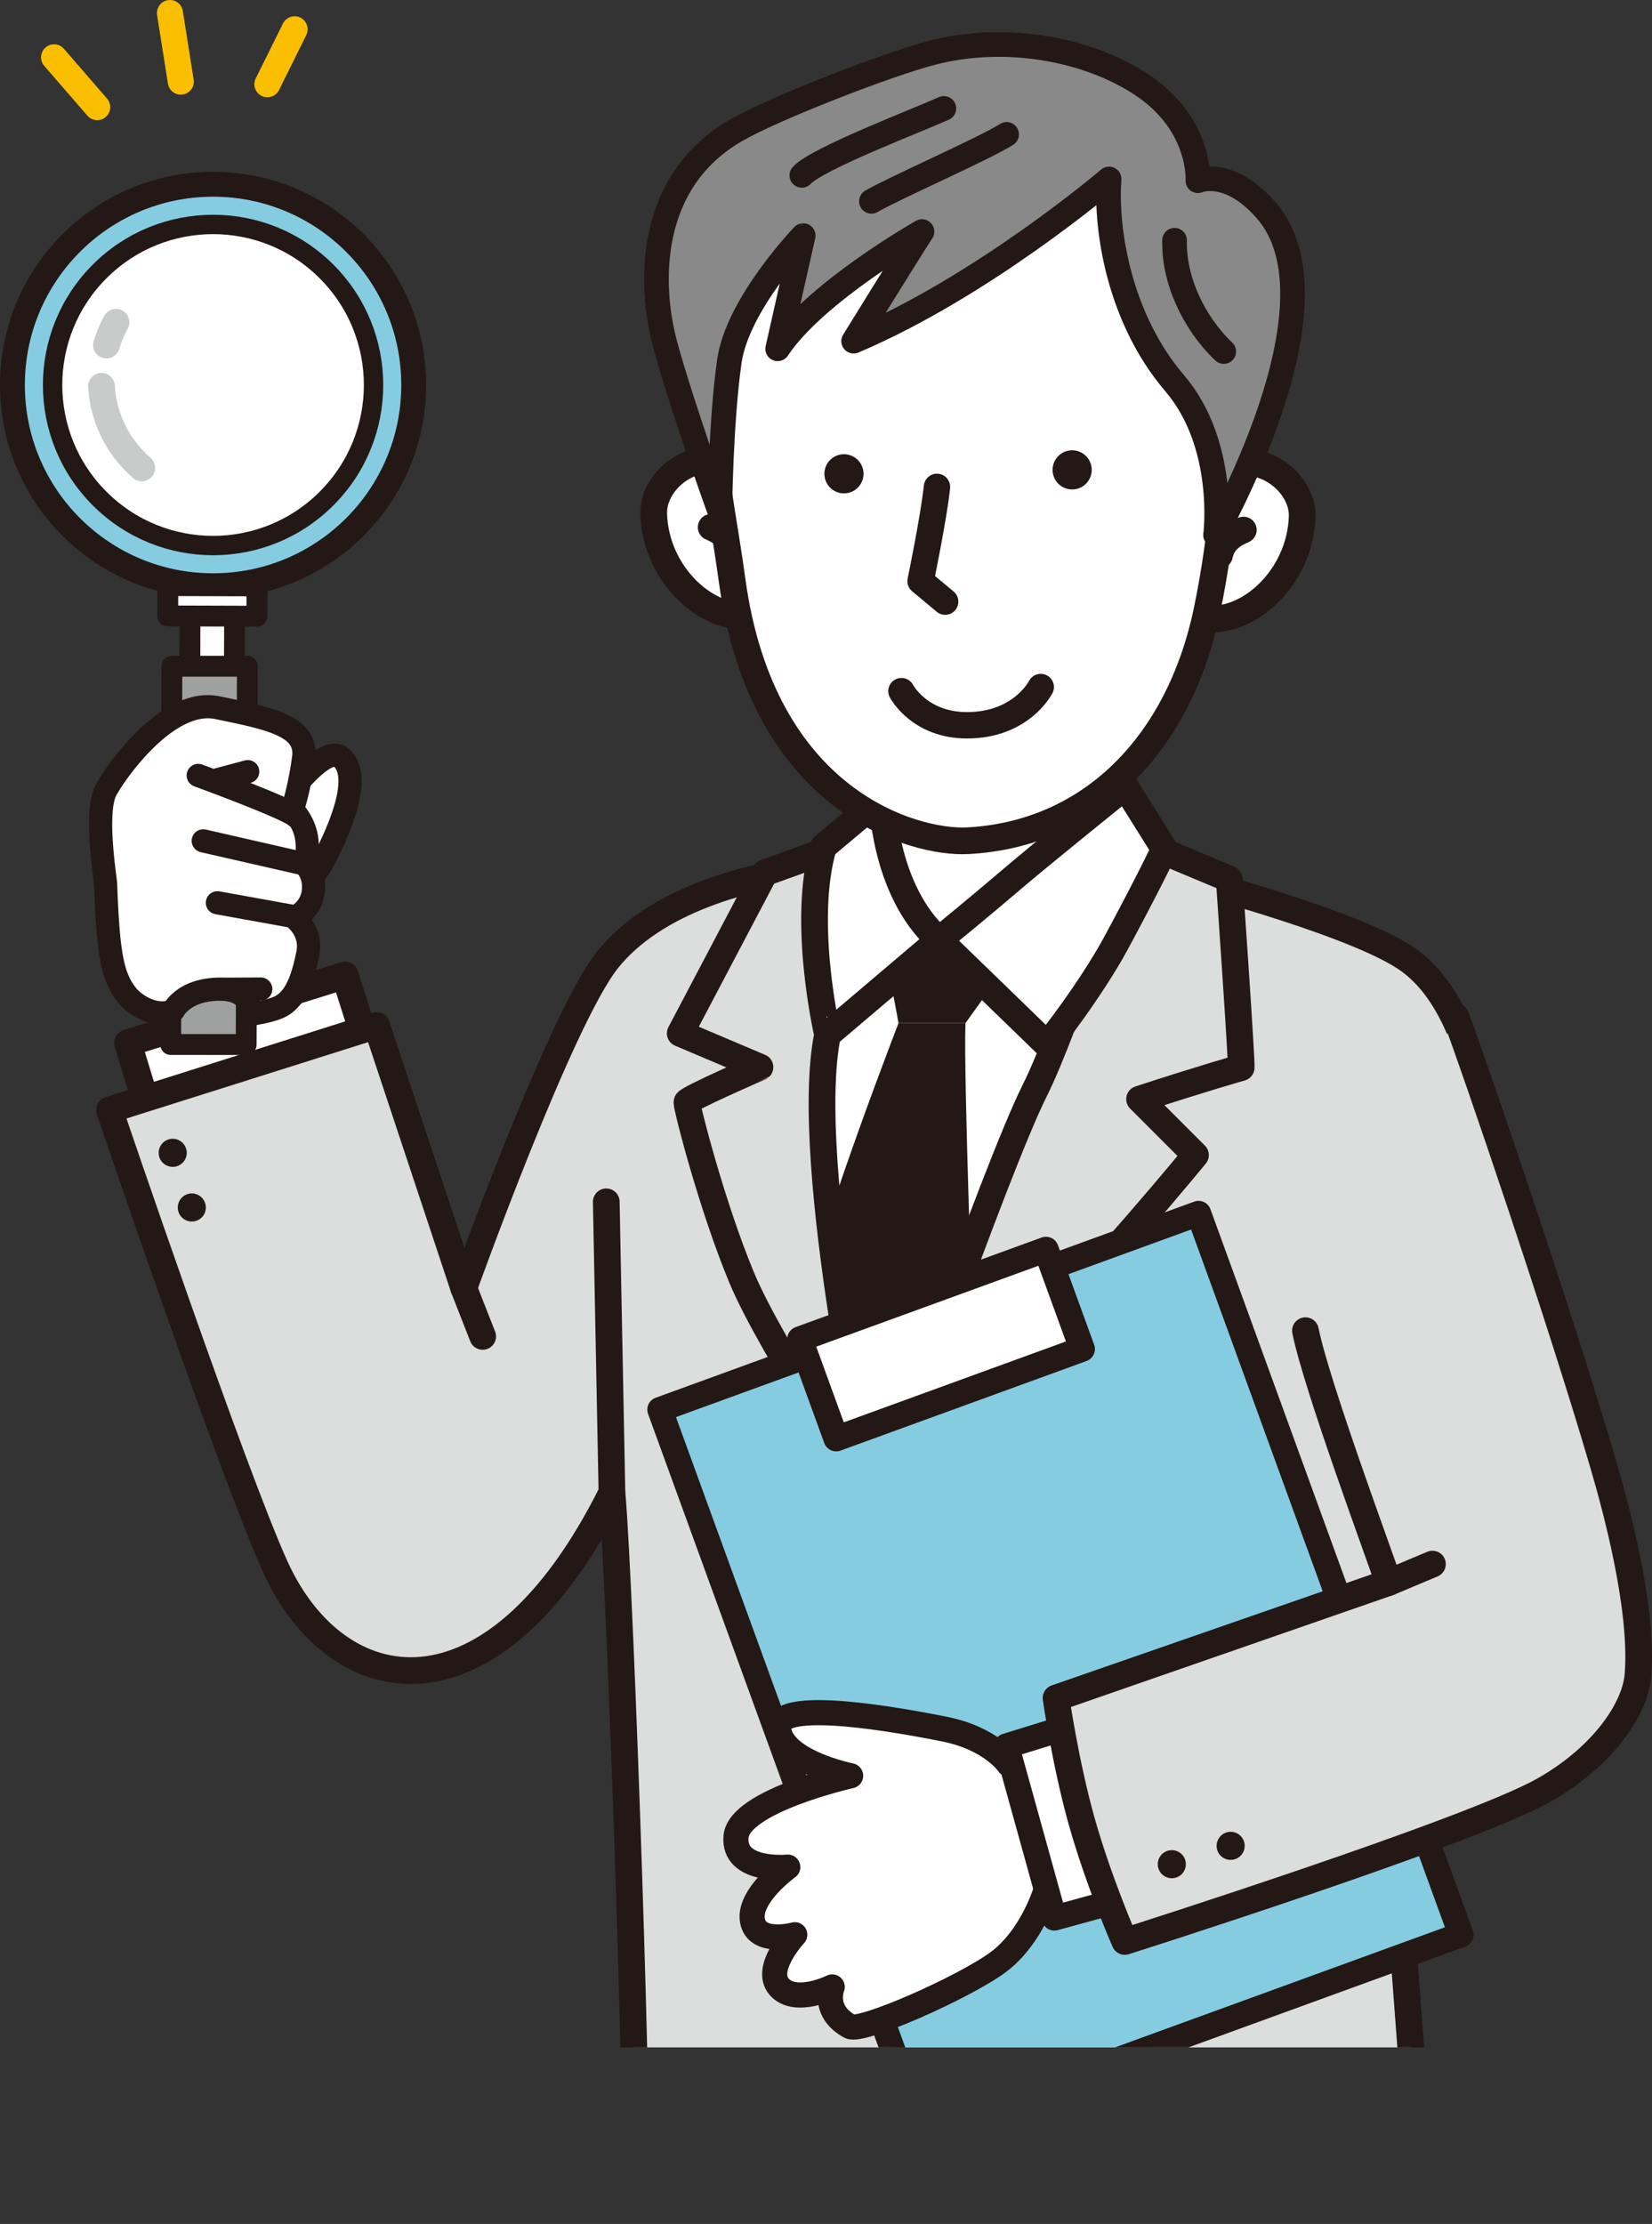 <svg xmlns="http://www.w3.org/2000/svg" xmlns:xlink="http://www.w3.org/1999/xlink" width="303.92mm" height="408.95mm" viewBox="0 0 861.5 1159.23"><rect x="0" y="0" width="861.5" height="1159.23" fill="#333333" stroke="none"/><defs><clipPath id="clip-path" transform="translate(-81.79 -34.18)"><rect width="981.66" height="1101.38" style="fill:none"/></clipPath></defs><g id="レイヤー_2" data-name="レイヤー 2"><g id="レイヤー_1-2" data-name="レイヤー 1"><g style="clip-path:url(#clip-path)"><polyline points="192.71 548.97 179.89 508.37 66.66 543.62 78.65 583" style="fill:#fff;stroke:#231815;stroke-linecap:round;stroke-linejoin:round;stroke-width:14.24px"/><path d="M860.85,676.29c-1-24.76-2.85-111.09-43.92-141.3-25.76-19-112.34-41.5-111.88-41.84,6.79-5-111.42-15.79-195.11-6.91-38.84,4.12-86.95,17.5-111.52,48.48s-74.78,170.92-74.78,170.92L278.18,568.7l-139.34,44s64.33,189.4,86.53,238.22c32,70.5,113.35,85.86,175.54-38.81,4.57,51.2,14.9,358.09,11.79,364.31s106,11.49,169.74,9.67c119.94-3.42,239.6-23.31,239.6-23.31S808.21,974.36,807,969.7C822.11,979.62,862.74,722.77,860.85,676.29Z" transform="translate(-81.79 -34.18)" style="fill:#dcdddd;stroke:#231815;stroke-linecap:round;stroke-linejoin:round;stroke-width:13.92px"/><path d="M646.6,384.54s-5.41,76.07,14.8,107.16,18.46,30.44,18.46,30.44-84.1,104-125.39,98.45c-53.89-7.25-62.18-93.27-62.18-93.27s24,4.23,45.74-37.74,6.35-98,6.35-98" transform="translate(-81.79 -34.18)" style="fill:#fff;stroke:#231815;stroke-linecap:round;stroke-linejoin:round;stroke-width:13.92px"/><path d="M493,511.64s207,18.91,200.78,16.84S539.4,819.94,539.4,819.94s-79.19-147-69.43-183.68S499.77,525.89,493,511.64Z" transform="translate(-81.79 -34.18)" style="fill:#fff"/><path d="M661.69,510.86S624.9,680.3,589.15,722.27A940.15,940.15,0,0,0,530.08,799c-45.08-105.71-14.2-292.89-13-292.76" transform="translate(-81.79 -34.18)" style="fill:none;stroke:#231815;stroke-linecap:round;stroke-linejoin:round;stroke-width:13.92px"/><polygon points="460.12 487.83 533.08 492.06 503.47 533.3 468.58 533.3 460.12 487.83" style="fill:#231815"/><path d="M550.37,567.48s-37,95.17-50.76,149.1l37,92,52.87-73S584.21,595,585.26,567.48Z" transform="translate(-81.79 -34.18)" style="fill:#231815"/><path d="M729.05,590.66c.47-2.15-6.24-98.31-6.24-98.31L669.86,470.2s-31.45,98.39-48.55,132.59c-20.64,41.27-81.91,217.15-81.91,217.15s47.67-58.29,80.83-89.38,85-94.3,85-94.3L676.06,607.1C708.87,596.39,729.05,590.66,729.05,590.66Z" transform="translate(-81.79 -34.18)" style="fill:#dcdddd;stroke:#231815;stroke-linecap:round;stroke-linejoin:round;stroke-width:13.92px"/><path d="M513.36,573.47c8.87-43.51,24.67-105,24.67-105l-57.44,20.69-44.07,83.65,41.59,17.62S440,607,440,608.72c0,3.11,13,54,28.53,91.34S539.4,819.94,539.4,819.94,499.6,640.92,513.36,573.47Z" transform="translate(-81.79 -34.18)" style="fill:#dcdddd;stroke:#231815;stroke-linecap:round;stroke-linejoin:round;stroke-width:13.92px"/><path d="M511.24,475.48l30.56-25.65s.46,48.21,29.72,74.3l-58.16,49.34S499.61,514.61,511.24,475.48Z" transform="translate(-81.79 -34.18)" style="fill:#fff;stroke:#231815;stroke-linecap:round;stroke-linejoin:round;stroke-width:13.92px"/><path d="M571.52,524.13l56,54.28c1.09.44,24-30,36-52.17,12.47-23,26-49.6,25.37-49.7l-20.32-32.41s-44.18,35.58-59,48.27S571.52,524.13,571.52,524.13Z" transform="translate(-81.79 -34.18)" style="fill:#fff;stroke:#231815;stroke-linecap:round;stroke-linejoin:round;stroke-width:13.92px"/><circle cx="538.96" cy="911.31" r="15.61" transform="translate(-530.7 1258) rotate(-80.48)" style="fill:#fff;stroke:#231815;stroke-linecap:round;stroke-linejoin:round;stroke-width:13.92px"/><line x1="319.12" y1="777.92" x2="316.16" y2="626.44" style="fill:#fabe00;stroke:#231815;stroke-linecap:round;stroke-linejoin:round;stroke-width:13.92px"/><path d="M708.86,356.48c23.28,3.88,51-21,52-53,.57-20-26.9-37.71-44.13-22.49-6.35,5.61-13.71,14.31-16.18,18.39" transform="translate(-81.79 -34.18)" style="fill:#fff;stroke:#231815;stroke-linecap:round;stroke-linejoin:round;stroke-width:13.92px"/><path d="M730.26,310.39c-4.82,2.2-10.79,5.25-12.43,13.24" transform="translate(-81.79 -34.18)" style="fill:#fff;stroke:#231815;stroke-linecap:round;stroke-linejoin:round;stroke-width:13.751px"/><path d="M474.69,355.06c-23.29,3.87-51.05-21-52-53-.58-20,26.89-37.7,44.12-22.48,6.35,5.6,13.71,14.3,16.18,18.39" transform="translate(-81.79 -34.18)" style="fill:#fff;stroke:#231815;stroke-linecap:round;stroke-linejoin:round;stroke-width:13.92px"/><path d="M452.57,309c4.82,2.2,10.79,5.26,12.43,13.25" transform="translate(-81.79 -34.18)" style="fill:#fff;stroke:#231815;stroke-linecap:round;stroke-linejoin:round;stroke-width:13.751px"/><path d="M450.72,209.06c-4.65,31.73,6.84,83.7,12.86,127.68,15.82,115.58,95,137.12,122.85,135.67,63.28-3.31,110.17-49.31,124.89-120.47,7.65-37,15.87-99.47,1.46-140.45s-64.39-145-161.89-84.09C493.71,163.13,459.12,151.74,450.72,209.06Z" transform="translate(-81.79 -34.18)" style="fill:#fff;stroke:#231815;stroke-linecap:round;stroke-linejoin:round;stroke-width:13.92px"/><path d="M624.53,392.29s-10,19.94-38.46,19.94c-24.92,0-34.18-17.8-34.18-17.8" transform="translate(-81.79 -34.18)" style="fill:#fff;stroke:#231815;stroke-linecap:round;stroke-linejoin:round;stroke-width:13.751px"/><path d="M574.68,347.78,561.86,337.1s6.94-33.55,8.55-49.14" transform="translate(-81.79 -34.18)" style="fill:#fff;stroke:#231815;stroke-linecap:round;stroke-linejoin:round;stroke-width:13.751px"/><path d="M650.47,275.54a10.2,10.2,0,1,1-13.13-6A10.21,10.21,0,0,1,650.47,275.54Z" transform="translate(-81.79 -34.18)" style="fill:#231815"/><path d="M531.47,277.59a10.2,10.2,0,1,1-13.13-6A10.21,10.21,0,0,1,531.47,277.59Z" transform="translate(-81.79 -34.18)" style="fill:#231815"/><path d="M462.14,222.46c-4.5,31.36-5,78.32-5,78.32S437,244.56,428.69,213.89s-10-84.74,37-111.81C486,90.43,544.88,67.61,568.22,61.61c37.94-9.74,80.46-2,108.7,16.54,31.56,20.74,29.56,50.23,29.56,50.23s15.77-6.93,35.24,15c43.76,49.19-28.44,172.17-26,169.54,0,0,6-47-21.37-79-28.85-33.72-36.15-79.93-34.18-106.46,0,0-65.52,55.9-133.22,84.55,0,0,27.09-43.89,35.65-57.14,0,0-55.76,31.6-75.26,61.12l13.3-59S466.43,192.53,462.14,222.46Z" transform="translate(-81.79 -34.18)" style="fill:#898989;stroke:#231815;stroke-linecap:round;stroke-linejoin:round;stroke-width:12.849px"/><path d="M694.32,159.41c-.55,20.32,9.71,42.84,25.64,58" transform="translate(-81.79 -34.18)" style="fill:none;stroke:#231815;stroke-linecap:round;stroke-linejoin:round;stroke-width:12.849px"/><path d="M574,90.69c-14.25,6.41-66.23,26.23-74.07,34.9" transform="translate(-81.79 -34.18)" style="fill:none;stroke:#231815;stroke-linecap:round;stroke-linejoin:round;stroke-width:12.849px"/><path d="M536.22,139.12c11.62-6.79,59.65-27.87,70.51-34.9" transform="translate(-81.79 -34.18)" style="fill:none;stroke:#231815;stroke-linecap:round;stroke-linejoin:round;stroke-width:12.849px"/><line x1="241.85" y1="671.46" x2="251.71" y2="696.59" style="fill:#dcdddd;stroke:#231815;stroke-linecap:round;stroke-linejoin:round;stroke-width:13.92px"/><path d="M178.92,637a7.32,7.32,0,1,1-5.21-9A7.33,7.33,0,0,1,178.92,637Z" transform="translate(-81.79 -34.18)" style="fill:#231815"/><path d="M188.89,665.44a7.32,7.32,0,1,1-5.21-8.94A7.33,7.33,0,0,1,188.89,665.44Z" transform="translate(-81.79 -34.18)" style="fill:#231815"/><rect x="180.83" y="347.86" width="23.25" height="53.94" transform="translate(301.92 716.09) rotate(-179.82)" style="fill:#fff;stroke:#231815;stroke-linecap:round;stroke-linejoin:round;stroke-width:10.865px"/><circle cx="111.11" cy="200.68" r="104.63" style="fill:#86cce1;stroke:#231815;stroke-linecap:round;stroke-linejoin:round;stroke-width:12.968px"/><circle cx="192.9" cy="234.86" r="83.69" transform="translate(-191.36 171.01) rotate(-45)" style="fill:#fff;stroke:#231815;stroke-linecap:round;stroke-linejoin:round;stroke-width:10.1px"/><path d="M134.72,235.53a60.79,60.79,0,0,0,17.64,39.38c1.1,1.11,2.22,2.16,3.38,3.16" transform="translate(-81.79 -34.18)" style="fill:none;stroke:#c9caca;stroke-linecap:round;stroke-linejoin:round;stroke-width:13.933px"/><path d="M142.3,202.16a60.38,60.38,0,0,0-5,11.86" transform="translate(-81.79 -34.18)" style="fill:none;stroke:#c9caca;stroke-linecap:round;stroke-linejoin:round;stroke-width:13.933px"/><polygon points="129.01 347.29 89.64 347.27 89.01 544.44 128.38 544.46 129.01 347.29" style="fill:#9fa0a0;stroke:#231815;stroke-linecap:round;stroke-linejoin:round;stroke-width:10.865px"/><rect x="169.29" y="339.49" width="46.5" height="15.81" transform="translate(302.19 661.22) rotate(-179.82)" style="fill:#fff;stroke:#231815;stroke-linecap:round;stroke-linejoin:round;stroke-width:10.865px"/><path d="M224.45,456.31c3.4-1.37,25.93-35.73,35.48-27.11,11.25,10.16-1.82,38.86-9,52.64s-24.65,29.46-24.65,29.46" transform="translate(-81.79 -34.18)" style="fill:#fff;stroke:#231815;stroke-linecap:round;stroke-linejoin:round;stroke-width:12.077px"/><path d="M136.87,495.24c-.13-3.32-5.53-35.48-.39-48,2.44-5.93,31.28-49.82,58.63-44.19s47.27,9.48,45,26.19-5.85,27-5.85,27,6.31,6.2,7.46,15.1c1.21,9.43-1.08,13.14-1.08,13.14s6.7,6.22,4.08,16.77a16.53,16.53,0,0,1-9.66,11.16s9.78,6.8,7.19,19.06c-2.2,10.48-5.2,21.5-12.88,26.54-5,3.31-16.73,4.78-16.73,4.78s1.3-15.69-21.93-12.62c-14.08,1.85-18.44,10.62-18.44,10.62-7.83,4.09-19.74-1.61-25-8.8C140.28,542.41,138.17,530.8,136.87,495.24Z" transform="translate(-81.79 -34.18)" style="fill:#fff;stroke:#231815;stroke-linecap:round;stroke-linejoin:round;stroke-width:12.077px"/><path d="M185.16,438.37s47.26,17.28,51,21.4" transform="translate(-81.79 -34.18)" style="fill:#fff;stroke:#231815;stroke-linecap:round;stroke-linejoin:round;stroke-width:12.077px"/><line x1="113.82" y1="406.33" x2="129.19" y2="402.21" style="fill:#fff;stroke:#231815;stroke-linecap:round;stroke-linejoin:round;stroke-width:12.077px"/><line x1="105.98" y1="438.29" x2="157.36" y2="450.03" style="fill:#fff;stroke:#231815;stroke-linecap:round;stroke-linejoin:round;stroke-width:12.077px"/><line x1="113.36" y1="470.56" x2="151.03" y2="477.36" style="fill:#fff;stroke:#231815;stroke-linecap:round;stroke-linejoin:round;stroke-width:12.077px"/><line x1="116.53" y1="515.63" x2="136" y2="515.53" style="fill:#fff;stroke:#231815;stroke-linecap:round;stroke-linejoin:round;stroke-width:12.077px"/><line x1="50.69" y1="55.84" x2="28.2" y2="29.88" style="fill:none;stroke:#fabe00;stroke-linecap:round;stroke-linejoin:round;stroke-width:13.581px"/><line x1="94.28" y1="42.56" x2="88.62" y2="6.79" style="fill:none;stroke:#fabe00;stroke-linecap:round;stroke-linejoin:round;stroke-width:13.581px"/><line x1="139.43" y1="43.91" x2="153.64" y2="15.27" style="fill:none;stroke:#fabe00;stroke-linecap:round;stroke-linejoin:round;stroke-width:13.581px"/><rect x="485.32" y="705.73" width="298.97" height="400.13" transform="translate(-353.31 237.56) rotate(-20)" style="fill:#86cce1;stroke:#231815;stroke-linecap:round;stroke-linejoin:round;stroke-width:13.1px"/><rect x="504.29" y="707.15" width="136.53" height="55.24" transform="translate(-298.57 205.95) rotate(-20)" style="fill:#fff;stroke:#231815;stroke-linecap:round;stroke-linejoin:round;stroke-width:13.256px"/><path d="M607.84,953.79s-8.88-13.41-33.56-18.34c-38.51-7.68-87.27-14.32-86.49-.66,1,17.61,37.6,25,37.6,25s-58.26,13.13-59.79,31.79,27,15.82,27,15.82-20.63,14.85-18.43,27.8,22.08,7.44,22.08,7.44-16.53,17.74-8.05,27.22,27.59,0,27.59,0-5.39,12.58,9.24,20.61c5.94,3.25,59.2-20.24,77.15-33.42s25.15-37.87,25.15-37.87l45-13.36-10.2-64.59Z" transform="translate(-81.79 -34.18)" style="fill:#fff;stroke:#231815;stroke-linecap:round;stroke-linejoin:round;stroke-width:13.1px"/><polyline points="585.38 891.35 524.92 910.05 549.81 999.76 611.52 982.85" style="fill:#fff;stroke:#231815;stroke-linecap:round;stroke-linejoin:round;stroke-width:13.1px"/><path d="M840.93,564c9.6,25.26,54.58,157.08,77,233.64,6.5,22.23,20.85,74.6,18.06,109.59-1.43,18-18.77,43-49.37,60.21-38.54,21.68-218.25,78.71-218.25,78.71s-13.71-31.25-22.61-63.05c-8.43-30.11-13.25-63.83-13.25-63.83l173.42-60.21c-4.82-14.45-37.68-102.9-43.36-131.27" transform="translate(-81.79 -34.18)" style="fill:#dcdddd;stroke:#231815;stroke-linecap:round;stroke-linejoin:round;stroke-width:13.92px"/><line x1="724.12" y1="824.9" x2="747" y2="815.27" style="fill:#dcdddd;stroke:#231815;stroke-linecap:round;stroke-linejoin:round;stroke-width:13.92px"/><circle cx="692.85" cy="1005.95" r="7.32" transform="translate(-498.24 460.46) rotate(-30.7)" style="fill:#231815"/><path d="M730.64,998.18a7.32,7.32,0,1,1-5.2-8.94A7.32,7.32,0,0,1,730.64,998.18Z" transform="translate(-81.79 -34.18)" style="fill:#231815"/></g></g></g></svg>